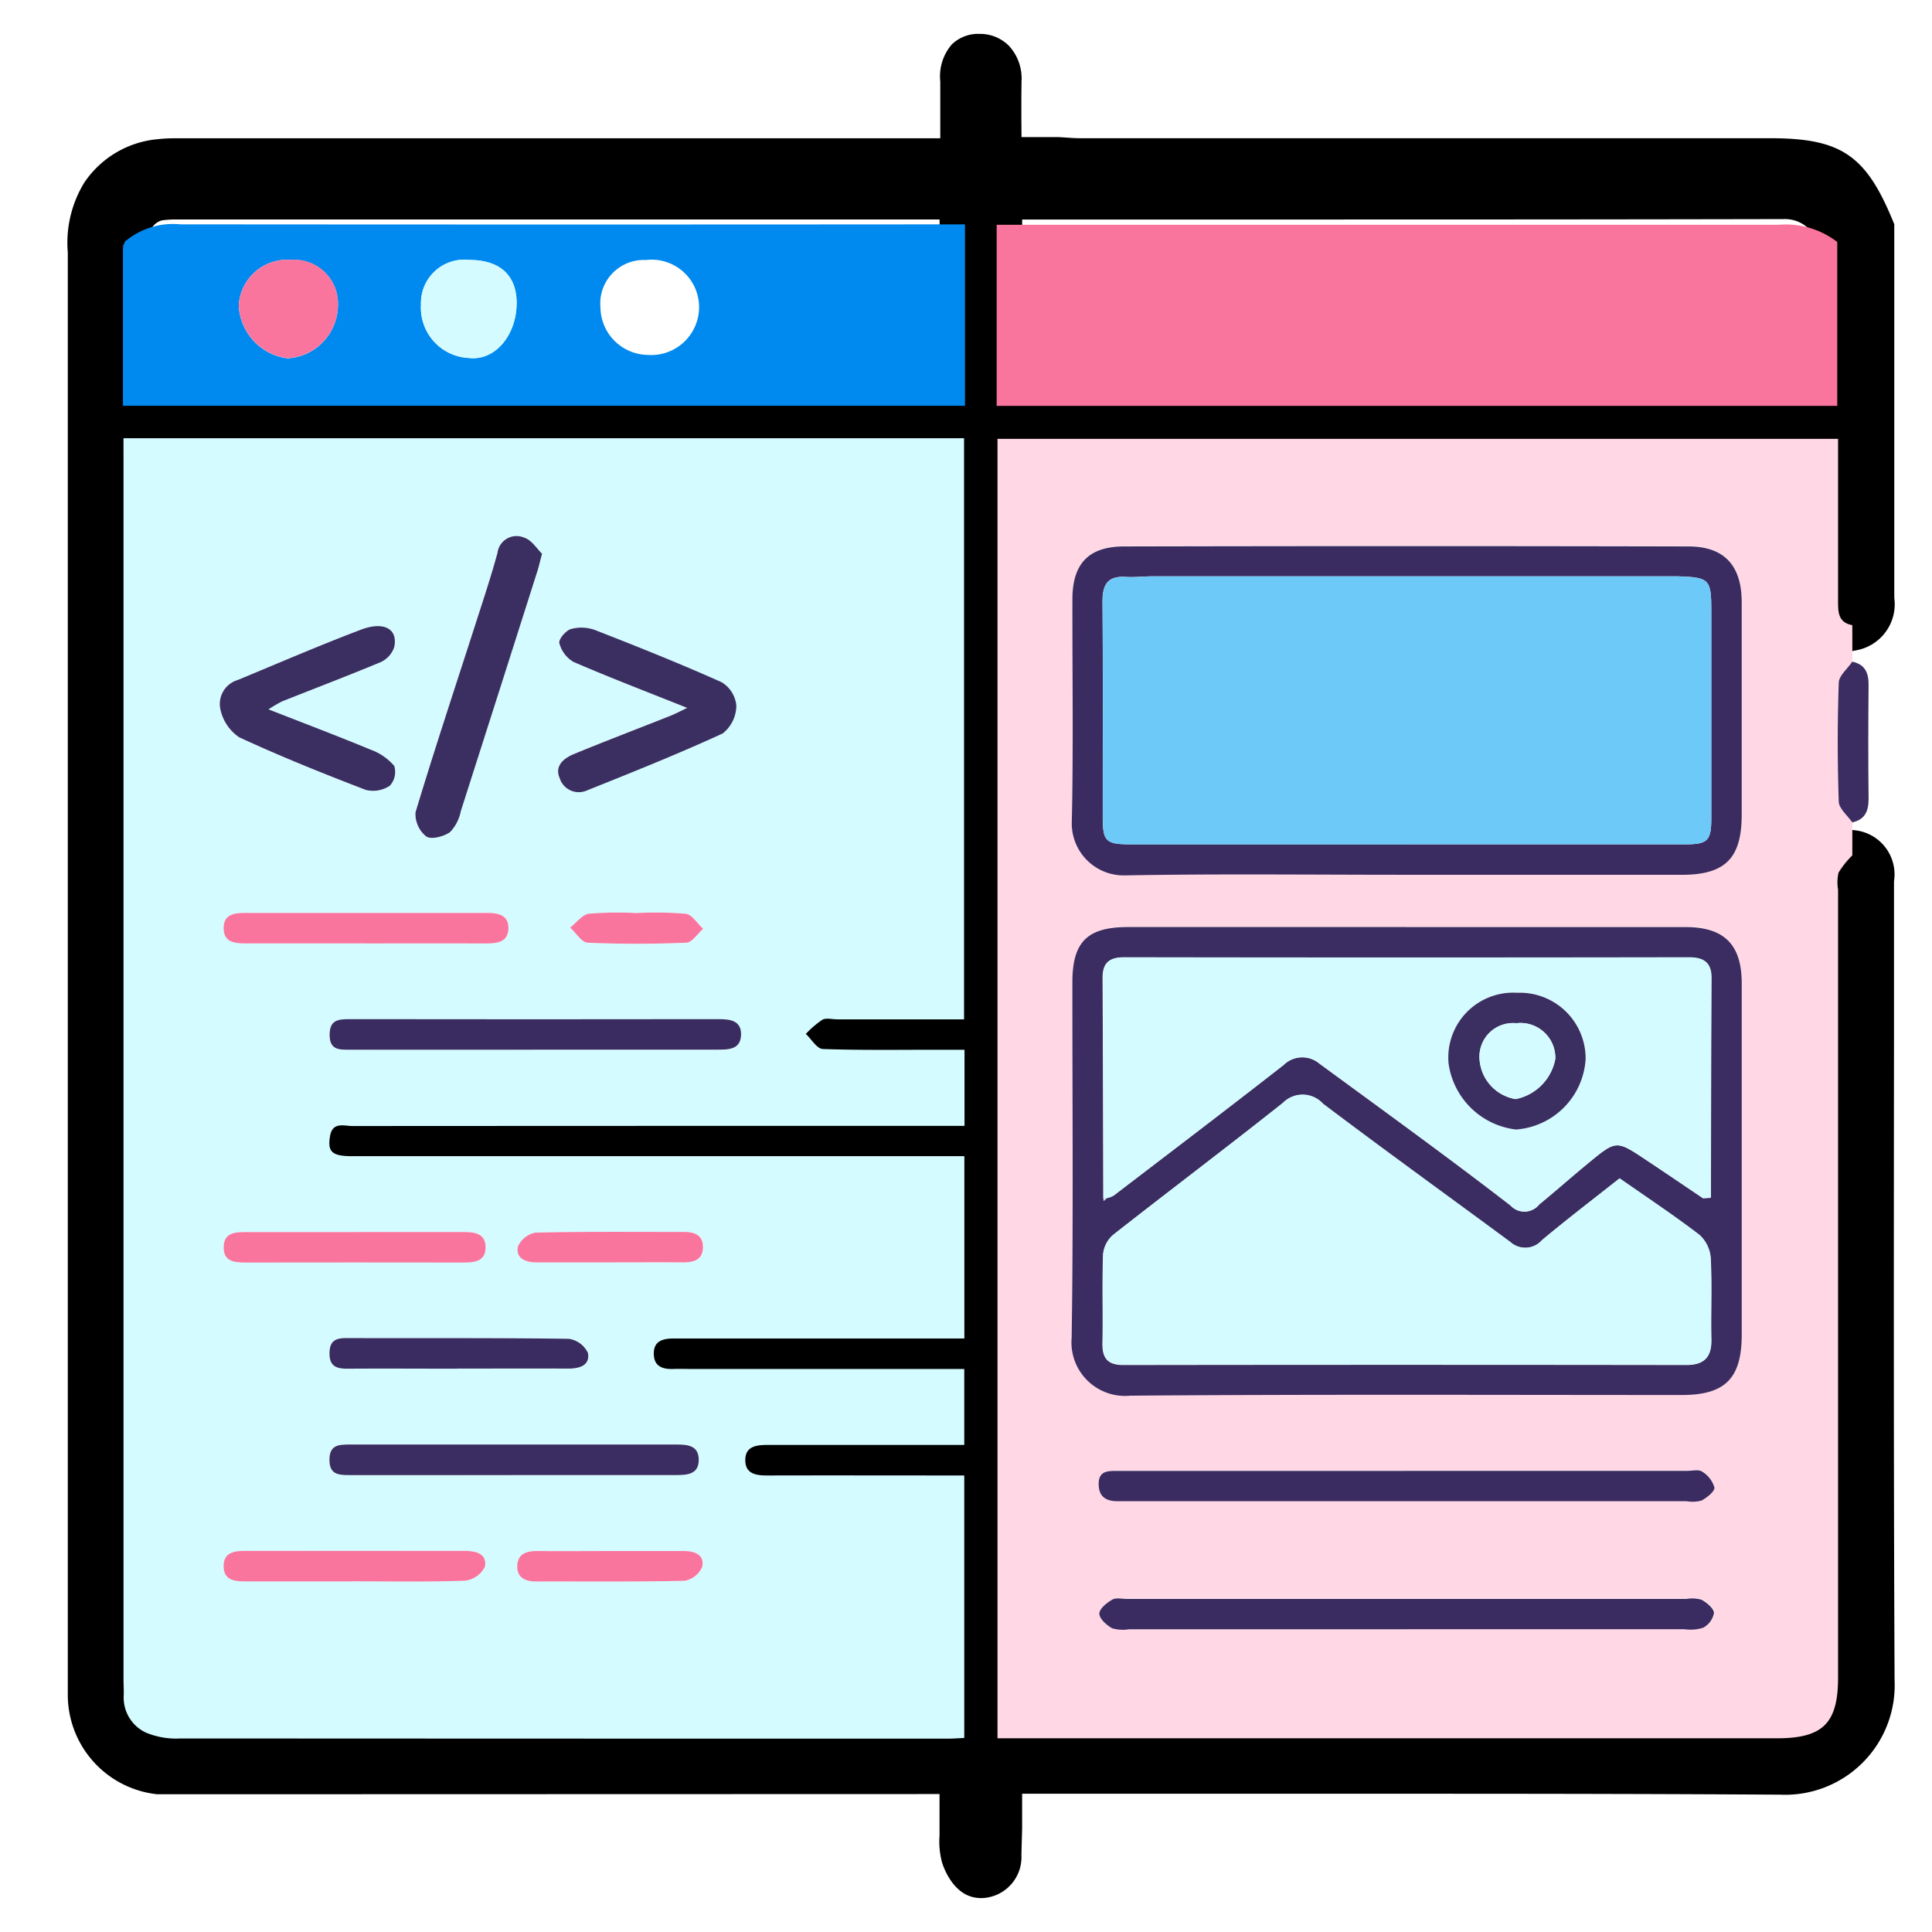 <svg xmlns="http://www.w3.org/2000/svg" xmlns:xlink="http://www.w3.org/1999/xlink" width="57" height="57" viewBox="0 0 57 57"><defs><clipPath id="clip-path"><rect id="Rectangle_57829" data-name="Rectangle 57829" width="57" height="57" transform="translate(0.445 0.437)" fill="none"></rect></clipPath></defs><g id="Group_144461" data-name="Group 144461" transform="translate(-0.445 -0.437)"><g id="Group_144460" data-name="Group 144460" clip-path="url(#clip-path)"><g id="Group_144467" data-name="Group 144467" transform="translate(2.445 1.437)"><path id="Path_88437" data-name="Path 88437" d="M26.965,55a1.211,1.211,0,0,1-.176-.013c-.7-.1-.973-.957-1-1.054a2.372,2.372,0,0,1-.07-.775c0-.066,0-.132,0-.2V51.93l-21.474.006H2.632l-.048-.006A2.953,2.953,0,0,1,0,48.967c0-.069,0-.149,0-.234,0-.059,0-.119,0-.178v-.425Q0,27.289,0,6.449A3.407,3.407,0,0,1,.487,4.387,2.926,2.926,0,0,1,2.669,3.105a4.54,4.54,0,0,1,.524-.025H25.741c0-.568,0-1.122,0-1.676A1.44,1.44,0,0,1,26.077.316,1.106,1.106,0,0,1,26.887,0a1.2,1.2,0,0,1,.881.353,1.417,1.417,0,0,1,.37,1.053c-.007.539-.006,1.074,0,1.639h1.1l.224.014c.143.01.278.019.4.019l14.781,0H50.23c2.069,0,2.809.493,3.6,2.4l.057.138,0,2.558q0,4.233,0,8.466A1.379,1.379,0,0,1,52.8,18.179l-.139.028-.14-.025a1.286,1.286,0,0,1-1.037-1.446V12.7H28.18V49.537H50.432c.94,0,1.048-.108,1.048-1.046V25.245c0-.03,0-.061-.007-.092a1.343,1.343,0,0,1,.092-.724,2.141,2.141,0,0,1,.4-.552c.036-.039.072-.077.106-.117l.259-.311.4.047A1.309,1.309,0,0,1,53.879,25l0,4.6c-.006,6.22-.012,12.651.017,18.975a3.231,3.231,0,0,1-3.375,3.373H50.49c-3.073-.019-6.323-.027-10.537-.027q-2.973,0-5.947,0-2.925,0-5.85,0v1.033l-.007.24c-.005.179-.01.358-.014.536A1.209,1.209,0,0,1,26.965,55M2.4,48.513c0,.06,0,.12,0,.179,0,.106.006.227,0,.352a.392.392,0,0,0,.246.394,1.909,1.909,0,0,0,.684.092q7.015.008,14.03.007H25.7V43.267H23.527c-.968,0-1.931,0-2.894,0-1.263,0-1.385-.888-1.392-1.16a1.158,1.158,0,0,1,.315-.869,1.457,1.457,0,0,1,1.082-.369c.855,0,1.7,0,2.541,0H25.7V40.13H18.384l-.315,0c-.054,0-.107,0-.161,0l-.089,0a1.216,1.216,0,0,1-.964-2.031,1.375,1.375,0,0,1,1.031-.367q2.09,0,4.171,0H25.7V33.856H8.4a1.493,1.493,0,0,1-1.184-.41A1.252,1.252,0,0,1,7,32.4a1.066,1.066,0,0,1,1.1-.952c.086,0,.164.007.226.013.026,0,.052.006.077.006q6.014-.007,12.028-.005h5.282v-.744H25.67l-.809,0-.815,0c-.491,0-1.139,0-1.8-.026a1.236,1.236,0,0,1-.888-.539c-.032-.038-.075-.089-.095-.108l-.6-.559.61-.545c.038-.034.076-.071.113-.108a2.259,2.259,0,0,1,.515-.409,1.05,1.05,0,0,1,.512-.122,2.145,2.145,0,0,1,.215.013c.024,0,.048.006.072.006H25.7V12.678H2.4ZM51.456,10.226V6.109l0-.024a.452.452,0,0,0-.118-.362,1.012,1.012,0,0,0-.721-.259c-4.559.01-9.1.012-13.327.012H28.157v4.751Zm-25.735,0V5.475H3.22a2.857,2.857,0,0,0-.438.026.5.5,0,0,0-.3.22.358.358,0,0,0-.075.238l.033.14-.021.142a.961.961,0,0,1-.045.181v3.8Z"></path><path id="Path_88438" data-name="Path 88438" d="M33.445,8.044c.223.012.446.035.669.035q10.184,0,20.368,0c1.76,0,2.236.317,2.905,1.935q0,5.438,0,10.876c0,.377-.022.713-.481.8-.43-.077-.421-.408-.421-.731q0-2.1,0-4.2V16.2h-24.8V54.536h23c1.351,0,1.8-.445,1.8-1.794q0-11.623,0-23.245a1.273,1.273,0,0,1,.014-.5,2.65,2.65,0,0,1,.406-.509c.488.057.481.4.481.776,0,7.855-.022,15.71.013,23.565a2.487,2.487,0,0,1-2.649,2.621c-7.479-.045-14.958-.02-22.437-.02h-.65v1.761c-.007.261-.016.521-.021.782-.006.326-.2.566-.489.523-.159-.023-.333-.322-.394-.527a3.076,3.076,0,0,1-.036-.778V55.454c-.131-.009-.221-.021-.311-.021l-23.477.006A2.194,2.194,0,0,1,5,53.253c.007-.149,0-.3,0-.448Q5,31.752,5,10.7a2.705,2.705,0,0,1,.356-1.64A2.17,2.17,0,0,1,7.006,8.1a6.455,6.455,0,0,1,.729-.019H30.741c0-.837,0-1.633,0-2.428,0-.308-.009-.656.4-.653.375,0,.5.287.5.648-.01.783,0,1.566,0,2.4h1.806M30.721,9.872v-.88c-.145-.007-.237-.015-.329-.015q-11.46,0-22.921,0a3.462,3.462,0,0,0-.559.036,1.227,1.227,0,0,0-.981,1.369.213.213,0,0,1-.032.085c-.012.009-.032.018-.033.028a.4.4,0,0,0,.012.078v4.651H30.721Zm25.735.512a1.423,1.423,0,0,0-1.59-1.418q-11.388.026-22.776.012c-.142,0-.284.023-.43.036v6.212h24.8ZM5.9,16.18v.62q0,17.982,0,35.964c0,.168.012.336.006.5a1.137,1.137,0,0,0,.652,1.087,2.321,2.321,0,0,0,1.025.174q11.311.014,22.623.006c.163,0,.326-.014.5-.021V46.77c-1.966,0-3.892,0-5.818,0-.325,0-.632-.049-.642-.432-.012-.425.315-.47.66-.469,1.759.005,3.518,0,5.277,0H30.7V43.633H22.635c-.168,0-.337-.006-.505,0-.312.012-.577-.062-.59-.427-.013-.4.262-.474.6-.473q3.986.007,7.971,0H30.7V37.359H12.652c-.608,0-.74-.127-.666-.585.072-.439.412-.3.661-.3q8.729-.01,17.458-.005h.6V34.221h-.757c-1.141,0-2.284.019-3.424-.022-.171-.006-.332-.29-.5-.445a2.824,2.824,0,0,1,.485-.417c.116-.063.293-.013.443-.013H30.7V16.18Z" transform="translate(-4.252 -4.251)"></path><path id="Path_88439" data-name="Path 88439" d="M11,79.713H35.8V96.858H32.06c-.15,0-.327-.05-.443.013a2.815,2.815,0,0,0-.485.417c.166.155.327.439.5.445,1.14.04,2.282.021,3.424.022h.757V100h-.6q-8.729,0-17.459.005c-.249,0-.589-.134-.661.305-.075.459.057.585.665.585H35.809v5.378h-.591q-3.986,0-7.971,0c-.339,0-.614.072-.6.473.012.365.278.439.589.427.168-.007.337,0,.505,0h8.065v2.241h-.523c-1.759,0-3.518,0-5.277,0-.345,0-.672.044-.66.469.01.383.317.433.642.432,1.926-.005,3.852,0,5.818,0v7.744c-.171.008-.334.021-.5.021q-11.312,0-22.623-.006a2.322,2.322,0,0,1-1.024-.174,1.138,1.138,0,0,1-.652-1.087c.006-.168-.006-.336-.006-.5q0-17.982,0-35.964Zm12.345,3.41c-.148-.142-.3-.4-.522-.475a.567.567,0,0,0-.795.446c-.181.667-.4,1.325-.611,1.983-.607,1.889-1.235,3.772-1.807,5.671a.844.844,0,0,0,.317.713c.142.1.517,0,.7-.127a1.227,1.227,0,0,0,.318-.616q1.137-3.534,2.257-7.074c.038-.12.066-.243.141-.522m4.283,4.546c-.232.11-.357.178-.488.23-.949.376-1.9.739-2.846,1.128-.3.123-.589.343-.428.716a.589.589,0,0,0,.774.373c1.354-.543,2.711-1.085,4.036-1.694a1.058,1.058,0,0,0,.4-.821.9.9,0,0,0-.437-.69c-1.229-.551-2.482-1.051-3.737-1.541a1.173,1.173,0,0,0-.711-.026c-.15.044-.367.307-.337.413a.908.908,0,0,0,.416.555c1.068.463,2.157.879,3.357,1.358m-12.35.045a3.832,3.832,0,0,1,.4-.235c.969-.385,1.945-.753,2.906-1.157a.749.749,0,0,0,.4-.439c.117-.535-.293-.78-.979-.521-1.225.464-2.43.981-3.639,1.486a.737.737,0,0,0-.505.88,1.328,1.328,0,0,0,.55.809c1.222.566,2.475,1.069,3.734,1.552a.884.884,0,0,0,.712-.123.6.6,0,0,0,.13-.584,1.649,1.649,0,0,0-.69-.477c-.956-.4-1.925-.763-3.017-1.191M23.07,97.754q2.722,0,5.444,0c.332,0,.689,0,.7-.433s-.326-.467-.669-.466q-5.443,0-10.887,0c-.335,0-.585.026-.582.463,0,.454.289.439.6.438q2.694-.005,5.387,0M22.428,110.3c1.626,0,3.253,0,4.879,0,.344,0,.679-.027.667-.469-.01-.4-.326-.432-.649-.432q-4.823.005-9.646,0c-.318,0-.6-.01-.6.441s.249.462.583.461c1.589-.008,3.178,0,4.767,0m-4.3-15.686c1.195,0,2.389,0,3.584,0,.323,0,.637-.035.652-.432s-.279-.469-.614-.468q-3.584.005-7.167,0c-.33,0-.628.055-.621.459s.317.441.64.44c1.176,0,2.352,0,3.528,0m-.34,18.822c1.1,0,2.2.022,3.3-.019a.755.755,0,0,0,.58-.412c.07-.379-.254-.467-.591-.467q-3.247.005-6.494,0c-.328,0-.629.051-.624.455s.312.445.636.444c1.064,0,2.127,0,3.191,0m.06-10.307c-1.064,0-2.127,0-3.191,0-.33,0-.686-.007-.694.44s.338.459.675.459q3.191,0,6.382,0c.343,0,.68-.031.67-.468-.01-.4-.327-.434-.651-.432-1.064.005-2.127,0-3.191,0m3.011,4.033c1.085,0,2.17,0,3.254,0,.333,0,.659-.081.6-.458a.74.74,0,0,0-.568-.421c-2.188-.03-4.376-.015-6.564-.022-.317,0-.489.087-.494.436-.006.378.177.472.52.468,1.085-.013,2.17,0,3.254,0m4.516-3.137c.711,0,1.422,0,2.133,0,.312,0,.583-.065.6-.432s-.237-.467-.56-.466c-1.459,0-2.919-.014-4.377.02a.7.7,0,0,0-.524.416c-.064.34.218.464.544.462.73,0,1.459,0,2.189,0m-.021,8.515c-.711,0-1.422,0-2.133,0-.315,0-.585.074-.6.433s.236.468.562.467c1.459,0,2.919.014,4.377-.021a.7.7,0,0,0,.52-.416c.07-.347-.217-.463-.54-.462-.73,0-1.459,0-2.189,0m.787-18.822a10.6,10.6,0,0,0-1.4.02c-.2.027-.369.267-.553.41.171.155.336.437.514.445.971.044,1.946.041,2.917,0,.169-.007.327-.266.491-.409-.17-.155-.325-.419-.512-.444a11.158,11.158,0,0,0-1.456-.022" transform="translate(-9.357 -67.784)" fill="#d4fbff"></path><path id="Path_88440" data-name="Path 88440" d="M208.516,85.333q0,.539,0,1.077c-.14.206-.395.409-.4.619q-.059,1.752,0,3.506c.007.209.261.41.4.614q0,.488,0,.975a2.641,2.641,0,0,0-.406.509,1.272,1.272,0,0,0-.014.5q0,11.623,0,23.245c0,1.349-.446,1.794-1.8,1.794h-23V79.835h24.8V80.4q0,2.1,0,4.2c0,.323-.01.654.421.731m-13.172,8.9q-4.1,0-8.194,0c-1.2,0-1.643.439-1.644,1.636,0,3.491.032,6.983-.021,10.473a1.58,1.58,0,0,0,1.727,1.717c5.425-.043,10.851-.019,16.277-.02,1.277,0,1.765-.493,1.766-1.784q0-5.181,0-10.362c0-1.144-.515-1.66-1.659-1.661q-4.125,0-8.251,0m-.049-1.542h8.19c1.281,0,1.767-.487,1.768-1.776q0-3.135,0-6.27c0-1.075-.511-1.641-1.57-1.643q-8.33-.018-16.661,0c-1.043,0-1.514.517-1.516,1.56,0,2.2.032,4.4-.019,6.605a1.534,1.534,0,0,0,1.561,1.541c2.748-.05,5.5-.018,8.246-.018m.049,17.585h-8.522c-.271,0-.54,0-.541.384,0,.357.193.5.525.51.112,0,.224,0,.336,0h16.484a1.019,1.019,0,0,0,.442-.02c.159-.086.392-.268.379-.386a.816.816,0,0,0-.365-.469c-.1-.071-.29-.021-.439-.021h-8.3m.035,4.675q4.1,0,8.2,0a1.244,1.244,0,0,0,.551-.043.623.623,0,0,0,.322-.436c-.007-.141-.214-.307-.371-.393a1,1,0,0,0-.442-.022h-16.5c-.15,0-.329-.045-.441.021-.162.1-.383.276-.38.416s.213.337.377.428a1.117,1.117,0,0,0,.5.029h8.2" transform="translate(-155.867 -67.887)" fill="#ffd7e5"></path><path id="Path_88441" data-name="Path 88441" d="M207.939,38.113v4.841h-24.8V37.612q11.535,0,23.07,0a2.475,2.475,0,0,1,1.726.505" transform="translate(-155.734 -31.98)" fill="#fa759e"></path><path id="Path_88442" data-name="Path 88442" d="M10.894,38.145a.215.215,0,0,0,.032-.085,2.2,2.2,0,0,1,1.643-.513q11.573.01,23.147,0V42.9H10.873c0-1.567,0-3.109,0-4.65a.133.133,0,0,0,.021-.106m4.915.45a1.43,1.43,0,0,0-1.519,1.344A1.65,1.65,0,0,0,15.73,41.5a1.578,1.578,0,0,0,1.486-1.551,1.293,1.293,0,0,0-1.407-1.35m5.279,0a1.278,1.278,0,0,0-1.423,1.319,1.485,1.485,0,0,0,1.4,1.572c.784.1,1.416-.673,1.421-1.617,0-.819-.49-1.269-1.4-1.273m5.271,2.8a1.414,1.414,0,0,0,1.513-1.463,1.4,1.4,0,0,0-1.567-1.338,1.284,1.284,0,0,0-1.342,1.4,1.418,1.418,0,0,0,1.4,1.4" transform="translate(-9.246 -31.928)" fill="#0089ef"></path><path id="Path_88443" data-name="Path 88443" d="M10.829,41.542a.132.132,0,0,1-.021.106.381.381,0,0,1-.012-.078c0-.01.021-.019.033-.028" transform="translate(-9.18 -35.325)" fill="#544372"></path><path id="Path_88444" data-name="Path 88444" d="M349.355,128.509c-.14-.2-.395-.405-.4-.614q-.059-1.752,0-3.507c.007-.211.261-.413.4-.619.382.079.485.335.481.695-.011,1.117-.012,2.235,0,3.352,0,.365-.107.611-.482.694" transform="translate(-296.707 -105.247)" fill="#3b2d61"></path><path id="Path_88445" data-name="Path 88445" d="M72.211,99.555c-.075.278-.1.4-.141.522q-1.125,3.538-2.257,7.074a1.227,1.227,0,0,1-.318.616c-.184.131-.559.227-.7.127a.844.844,0,0,1-.317-.713c.573-1.9,1.2-3.782,1.807-5.671.212-.658.43-1.316.611-1.983a.567.567,0,0,1,.795-.446c.218.071.374.333.522.474" transform="translate(-58.219 -84.216)" fill="#3b2e61"></path><path id="Path_88446" data-name="Path 88446" d="M100.476,119.412c-1.2-.479-2.289-.895-3.357-1.357a.908.908,0,0,1-.416-.555c-.029-.106.188-.368.337-.413a1.173,1.173,0,0,1,.711.026c1.256.49,2.508.99,3.738,1.541a.9.9,0,0,1,.436.69,1.058,1.058,0,0,1-.4.821c-1.325.61-2.681,1.151-4.036,1.694a.589.589,0,0,1-.775-.373c-.161-.372.128-.592.428-.716.943-.388,1.9-.752,2.846-1.128.131-.052.256-.12.488-.23" transform="translate(-82.201 -99.527)" fill="#3b2e61"></path><path id="Path_88447" data-name="Path 88447" d="M31.389,119.216c1.092.428,2.061.794,3.017,1.191a1.648,1.648,0,0,1,.69.477.6.6,0,0,1-.13.584.884.884,0,0,1-.711.123c-1.258-.483-2.511-.986-3.734-1.552a1.329,1.329,0,0,1-.55-.809.737.737,0,0,1,.505-.88c1.209-.5,2.414-1.022,3.639-1.486.686-.26,1.1-.015.979.52a.749.749,0,0,1-.4.439c-.961.4-1.937.772-2.906,1.157a3.832,3.832,0,0,0-.4.235" transform="translate(-25.465 -99.287)" fill="#3b2e61"></path><path id="Path_88448" data-name="Path 88448" d="M57.579,195.154q-2.694,0-5.387,0c-.316,0-.6.015-.6-.439,0-.436.246-.463.582-.463q5.444.008,10.887,0c.343,0,.682.036.669.467s-.37.434-.7.433q-2.722,0-5.444,0" transform="translate(-43.867 -165.184)" fill="#3a2c60"></path><path id="Path_88449" data-name="Path 88449" d="M56.937,279.01c-1.589,0-3.178,0-4.767,0-.334,0-.586-.024-.583-.461s.284-.441.6-.441q4.823,0,9.646,0c.323,0,.639.03.649.432.011.442-.324.47-.667.469-1.626,0-3.253,0-4.879,0" transform="translate(-43.867 -236.49)" fill="#3b2d61"></path><path id="Path_88450" data-name="Path 88450" d="M34.891,174.2c-1.176,0-2.352,0-3.528,0-.323,0-.633-.035-.64-.44s.291-.459.621-.459q3.584,0,7.167,0c.335,0,.629.073.614.468s-.328.433-.652.432c-1.195-.005-2.389,0-3.584,0" transform="translate(-26.125 -147.367)" fill="#fa759e"></path><path id="Path_88451" data-name="Path 88451" d="M34.55,299.976c-1.064,0-2.127,0-3.191,0-.324,0-.632-.039-.636-.444s.3-.456.624-.455q3.247,0,6.494,0c.336,0,.66.088.591.466a.754.754,0,0,1-.58.412c-1.1.041-2.2.019-3.3.019" transform="translate(-26.125 -254.32)" fill="#fa759e"></path><path id="Path_88452" data-name="Path 88452" d="M34.616,236.19c1.064,0,2.127,0,3.191,0,.323,0,.641.036.651.432.011.437-.327.469-.67.468q-3.191-.005-6.382,0c-.337,0-.683-.013-.675-.459s.364-.44.694-.44c1.064,0,2.127,0,3.191,0" transform="translate(-26.131 -200.841)" fill="#fa759e"></path><path id="Path_88453" data-name="Path 88453" d="M55.371,258.04c-1.085,0-2.17-.008-3.254,0-.343,0-.526-.091-.52-.468.006-.349.178-.437.494-.436,2.188.007,4.377-.008,6.564.022a.74.74,0,0,1,.568.421c.061.377-.265.46-.6.458-1.085-.006-2.17,0-3.254,0" transform="translate(-43.875 -218.659)" fill="#3a2c60"></path><path id="Path_88454" data-name="Path 88454" d="M91.41,237.082c-.73,0-1.459,0-2.189,0-.325,0-.608-.122-.544-.462a.7.7,0,0,1,.524-.416c1.459-.034,2.918-.018,4.377-.02.323,0,.572.1.56.466s-.283.434-.6.432c-.711-.005-1.422,0-2.133,0" transform="translate(-75.398 -200.838)" fill="#fa759e"></path><path id="Path_88455" data-name="Path 88455" d="M91.335,299.077c.73,0,1.459,0,2.189,0,.323,0,.61.115.54.462a.7.7,0,0,1-.52.416c-1.458.034-2.918.017-4.377.021-.326,0-.575-.111-.562-.467s.282-.435.6-.432c.711.007,1.422,0,2.133,0" transform="translate(-75.344 -254.317)" fill="#fa759e"></path><path id="Path_88456" data-name="Path 88456" d="M101.009,173.238a11.032,11.032,0,0,1,1.456.021c.187.025.342.289.512.444-.163.143-.322.4-.491.409-.971.04-1.946.043-2.917,0-.178-.008-.343-.289-.514-.445.183-.143.354-.383.553-.41a10.523,10.523,0,0,1,1.4-.019" transform="translate(-84.232 -147.3)" fill="#fa759e"></path><path id="Path_88457" data-name="Path 88457" d="M207.768,176.07q4.125,0,8.251,0c1.144,0,1.659.517,1.659,1.661q0,5.181,0,10.361c0,1.292-.488,1.784-1.766,1.784-5.426,0-10.851-.023-16.277.02a1.581,1.581,0,0,1-1.727-1.718c.053-3.49.019-6.982.021-10.473,0-1.2.439-1.635,1.644-1.636q4.1,0,8.194,0m-8.823,8a.743.743,0,0,0,.2-.075c1.675-1.281,3.354-2.557,5.016-3.854a.785.785,0,0,1,1.054-.042c1.889,1.385,3.789,2.757,5.642,4.189a.555.555,0,0,0,.845-.032c.5-.409.981-.836,1.479-1.245.795-.653.8-.651,1.679-.065.561.373,1.119.752,1.678,1.129l.221-.013q.008-3.244.018-6.487c0-.467-.249-.606-.673-.606q-8.324.006-16.647,0c-.448,0-.639.163-.636.609.012,2.162.014,4.325.019,6.487l.015.089.086-.081m15.131-.584c-.771.611-1.546,1.2-2.293,1.826a.657.657,0,0,1-.931.056c-1.843-1.361-3.7-2.7-5.53-4.082a.813.813,0,0,0-1.183-.023c-1.653,1.312-3.339,2.582-5,3.886a.862.862,0,0,0-.3.571c-.032.876,0,1.754-.018,2.631-.007.437.153.639.618.639q8.3-.012,16.609,0c.515,0,.742-.224.733-.739-.015-.8.022-1.606-.019-2.407a1.027,1.027,0,0,0-.334-.689c-.754-.578-1.547-1.1-2.354-1.667" transform="translate(-168.291 -149.719)" fill="#3b2d61"></path><path id="Path_88458" data-name="Path 88458" d="M207.734,110.671c-2.749,0-5.5-.032-8.246.018a1.534,1.534,0,0,1-1.561-1.541c.051-2.2.015-4.4.019-6.605,0-1.043.472-1.557,1.516-1.56q8.331-.019,16.661,0c1.06,0,1.569.568,1.57,1.643q0,3.135,0,6.27c0,1.289-.487,1.775-1.768,1.776h-8.19m.091-.9q4.094,0,8.187,0c.677,0,.782-.1.782-.777q0-3.05,0-6.1c0-.951-.05-1-1.009-1.031-.149,0-.3,0-.449,0q-7.515,0-15.029,0c-.261,0-.524.035-.784.018-.555-.037-.694.245-.69.747.016,2.108.006,4.216.007,6.323,0,.742.082.82.851.82h8.131" transform="translate(-168.307 -85.862)" fill="#3a2c60"></path><path id="Path_88459" data-name="Path 88459" d="M212.293,283.182h8.3c.15,0,.337-.05.439.021a.816.816,0,0,1,.365.469c.013.117-.22.3-.379.386a1.021,1.021,0,0,1-.442.02H204.091c-.112,0-.224,0-.336,0-.332-.008-.525-.153-.525-.51,0-.388.27-.384.541-.384h8.522" transform="translate(-172.816 -240.788)" fill="#3a2c60"></path><path id="Path_88460" data-name="Path 88460" d="M212.494,309.337h-8.2a1.117,1.117,0,0,1-.5-.029c-.164-.091-.374-.279-.377-.428s.218-.321.38-.417c.112-.066.292-.021.441-.021h16.5a1,1,0,0,1,.442.022c.157.087.364.253.371.393a.623.623,0,0,1-.322.436,1.243,1.243,0,0,1-.551.043q-4.1,0-8.2,0" transform="translate(-172.982 -262.269)" fill="#3a2c60"></path><path id="Path_88461" data-name="Path 88461" d="M35.226,44.546a1.293,1.293,0,0,1,1.407,1.35,1.578,1.578,0,0,1-1.486,1.551,1.65,1.65,0,0,1-1.44-1.557,1.43,1.43,0,0,1,1.519-1.344" transform="translate(-28.662 -37.879)" fill="#fa759e"></path><path id="Path_88462" data-name="Path 88462" d="M71.039,44.546c.908,0,1.4.454,1.4,1.273,0,.944-.636,1.721-1.421,1.617a1.485,1.485,0,0,1-1.4-1.572,1.278,1.278,0,0,1,1.423-1.318" transform="translate(-59.195 -37.879)" fill="#d4fbff"></path><path id="Path_88463" data-name="Path 88463" d="M219.276,211.582c.807.564,1.6,1.09,2.354,1.667a1.027,1.027,0,0,1,.334.689c.041.8,0,1.6.019,2.407.009.515-.217.739-.733.739q-8.3-.007-16.609,0c-.465,0-.625-.2-.618-.639.013-.877-.014-1.755.018-2.631a.862.862,0,0,1,.3-.571c1.659-1.3,3.345-2.574,5-3.886a.813.813,0,0,1,1.183.023c1.828,1.381,3.687,2.721,5.53,4.082a.657.657,0,0,0,.931-.056c.747-.624,1.522-1.216,2.293-1.826" transform="translate(-173.49 -177.82)" fill="#d4fbff"></path><path id="Path_88464" data-name="Path 88464" d="M221.752,189.134c-.559-.376-1.117-.755-1.678-1.129-.88-.585-.884-.587-1.679.065-.5.409-.981.836-1.478,1.245a.556.556,0,0,1-.845.032c-1.853-1.432-3.753-2.8-5.642-4.189a.786.786,0,0,0-1.054.042c-1.662,1.3-3.341,2.574-5.016,3.854a.743.743,0,0,1-.2.075.61.61,0,0,0-.1-.008c-.005-2.162-.007-4.325-.019-6.487,0-.446.188-.61.636-.609q8.324.014,16.647,0c.424,0,.675.139.673.606q-.015,3.244-.018,6.487l-.221.013m-5.49-6.06a1.914,1.914,0,0,0-2.025,2.083,2.276,2.276,0,0,0,1.991,1.951,2.219,2.219,0,0,0,2.053-2.077,1.941,1.941,0,0,0-2.019-1.957" transform="translate(-173.5 -154.784)" fill="#d4fbff"></path><path id="Path_88465" data-name="Path 88465" d="M322.419,229.455l.221-.013-.221.013" transform="translate(-274.168 -195.105)" fill="#c3e3ed"></path><path id="Path_88466" data-name="Path 88466" d="M204.161,229.443a.607.607,0,0,1,.1.008l-.086.081-.015-.089" transform="translate(-173.607 -195.106)" fill="#c3e3ed"></path><path id="Path_88467" data-name="Path 88467" d="M212.989,114.834h-8.131c-.769,0-.85-.078-.851-.82,0-2.108.009-4.216-.007-6.324,0-.5.135-.784.69-.747.26.017.522-.018.784-.018q7.514,0,15.029,0c.15,0,.3,0,.449,0,.958.029,1.009.081,1.009,1.031q0,3.05,0,6.1c0,.673-.105.777-.782.777q-4.094,0-8.187,0" transform="translate(-173.471 -90.921)" fill="#6dc9f7"></path><path id="Path_88468" data-name="Path 88468" d="M274.2,188.93a1.941,1.941,0,0,1,2.019,1.957,2.219,2.219,0,0,1-2.053,2.077,2.276,2.276,0,0,1-1.991-1.951,1.914,1.914,0,0,1,2.025-2.083m-.024.9a.991.991,0,0,0-1.089,1.032,1.277,1.277,0,0,0,1.066,1.206,1.485,1.485,0,0,0,1.172-1.19,1.028,1.028,0,0,0-1.15-1.048" transform="translate(-231.438 -160.64)" fill="#3b2e61"></path><path id="Path_88469" data-name="Path 88469" d="M279.386,195.028a1.028,1.028,0,0,1,1.149,1.048,1.485,1.485,0,0,1-1.172,1.19,1.277,1.277,0,0,1-1.066-1.206.991.991,0,0,1,1.089-1.032" transform="translate(-236.648 -165.841)" fill="#d4fbff"></path></g></g></g></svg>